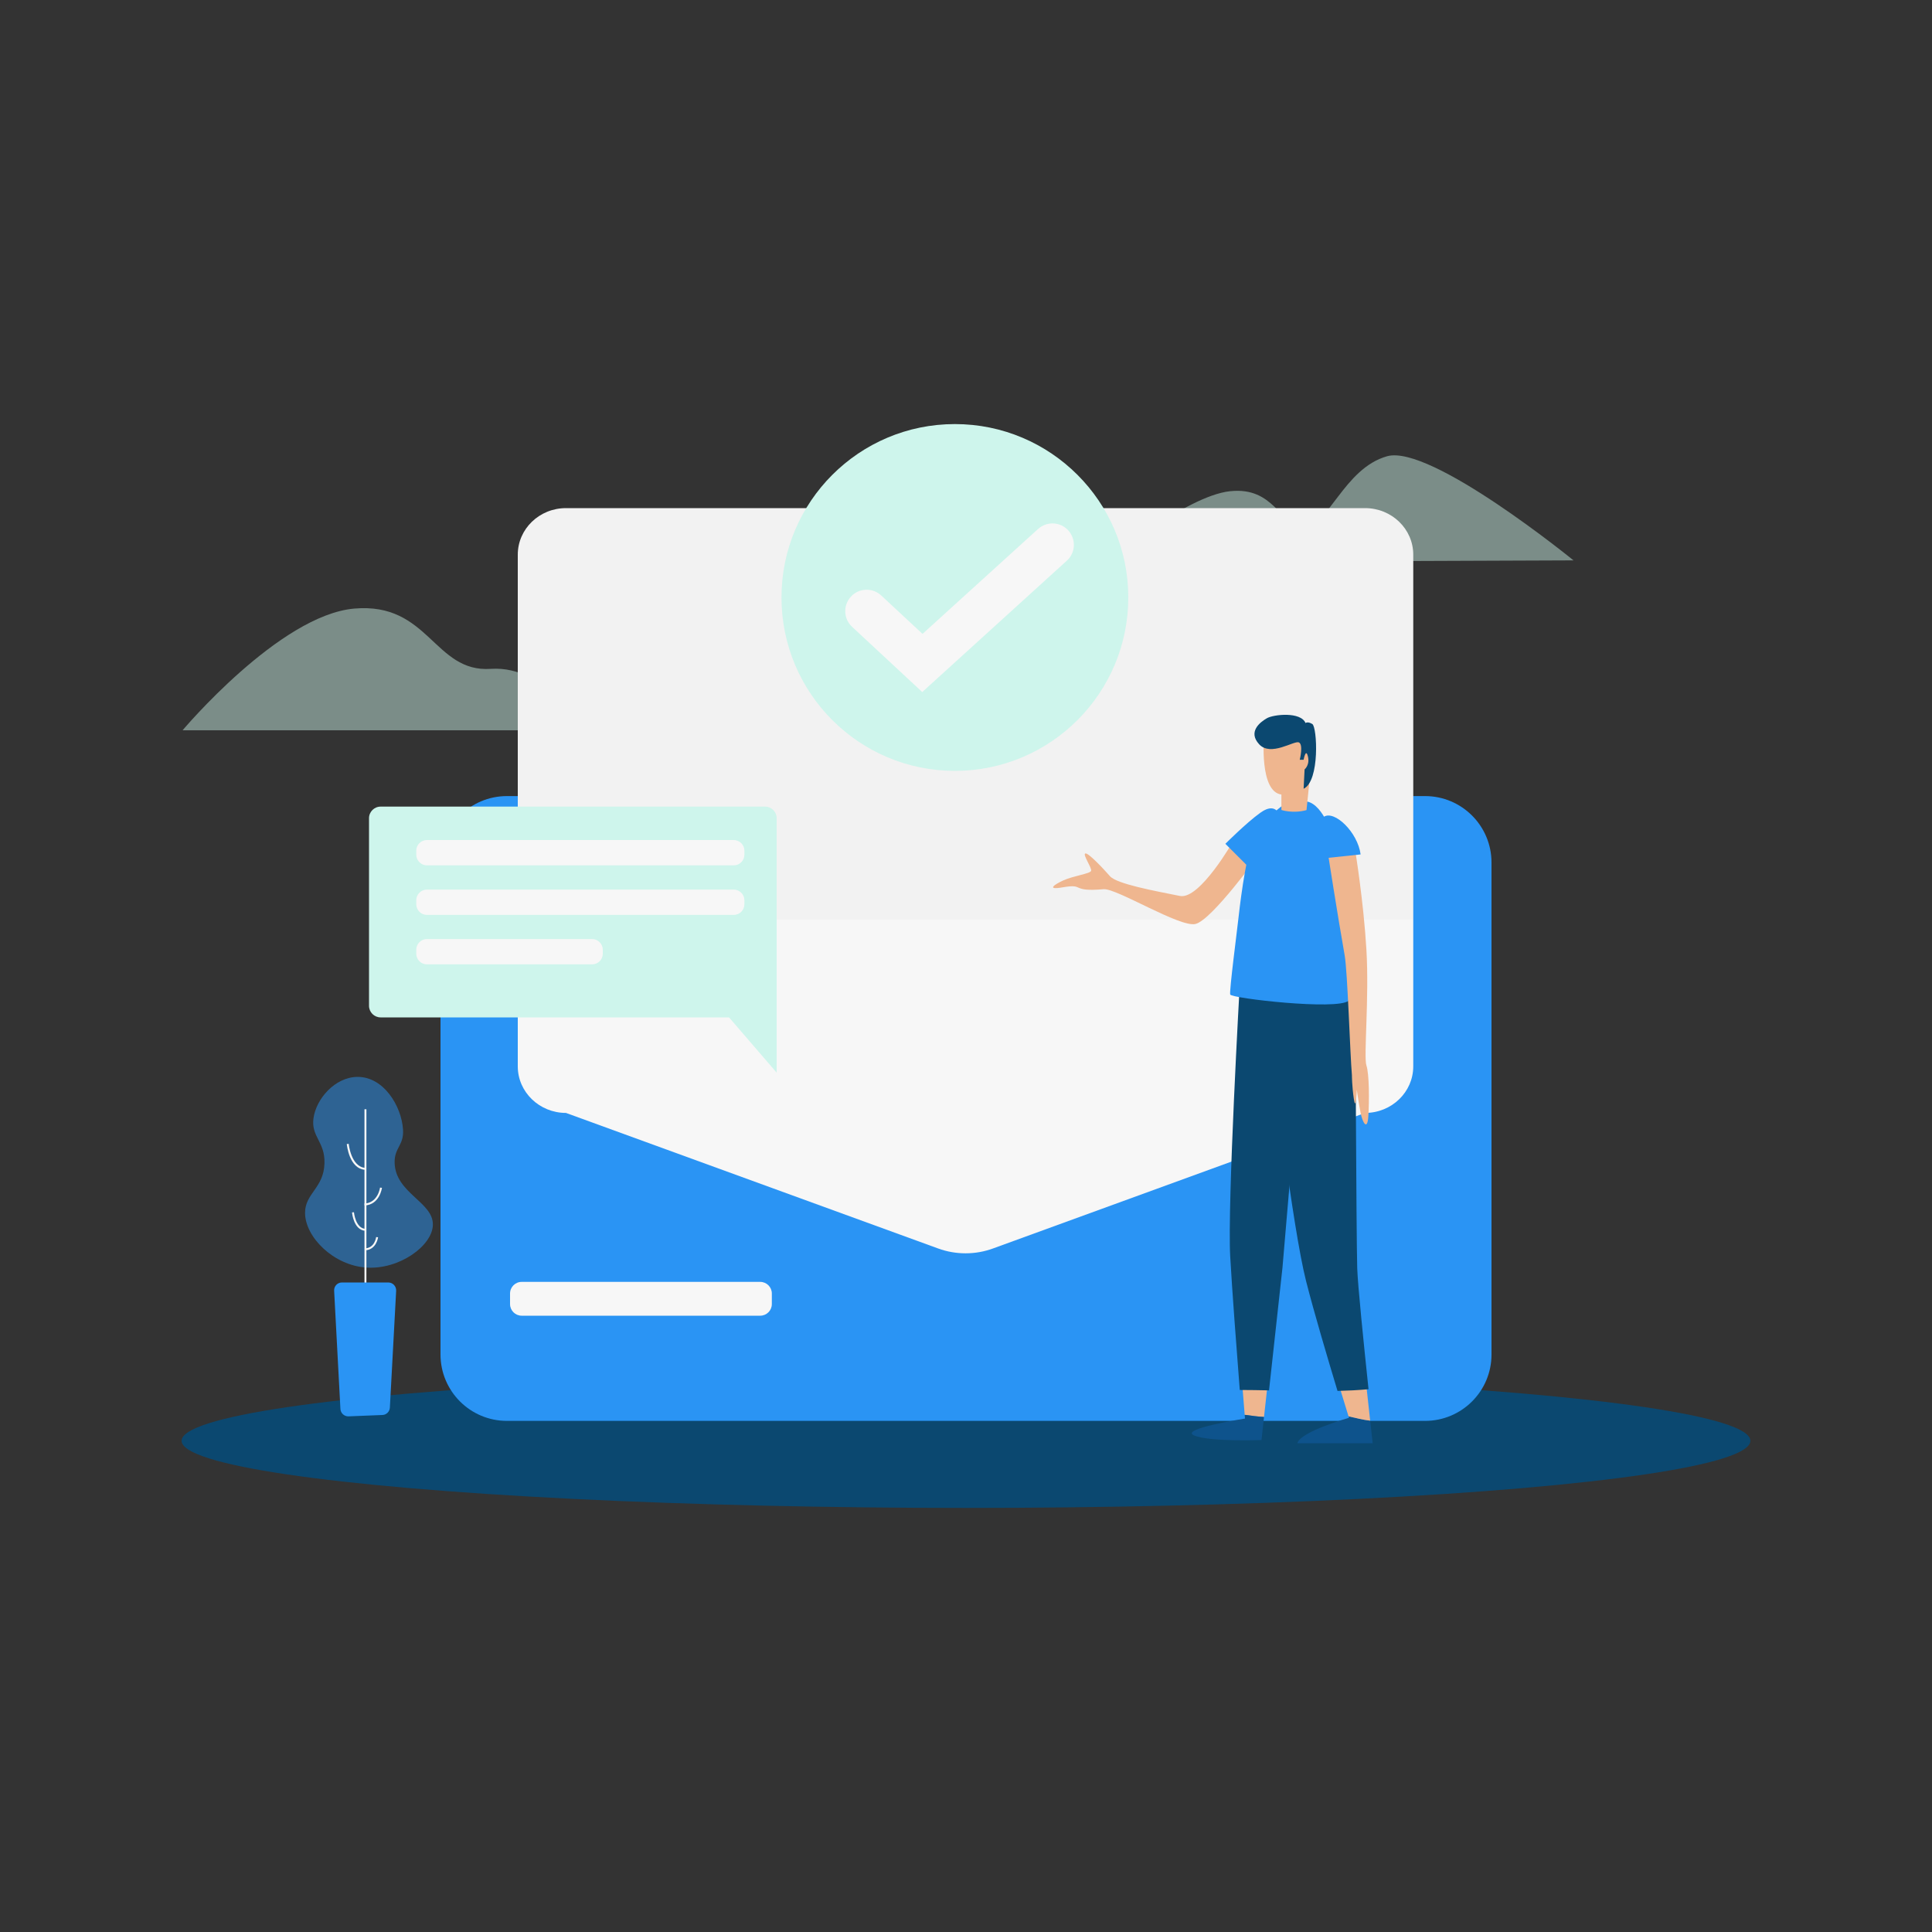 <svg xmlns="http://www.w3.org/2000/svg" xmlns:xlink="http://www.w3.org/1999/xlink" version="1.1" id="Layer_1" x="0px" y="0px" viewBox="0 0 2000 2000" style="enable-background:new 0 0 2000 2000;" xml:space="preserve">
<rect x="0" y="0" width="2000" height="2000" fill="#333333" stroke="none"/>
<style xmlns="http://www.w3.org/2000/svg" type="text/css">
	.st0{opacity:0.46;fill:#cef5ec;}
	.st1{fill:#0B4870;}
	.st2{fill:#2A94F4;}
	.st3{fill:#F2F2F2;}
	.st4{fill:#F7F7F7;}
	.st5{fill:#cef5ec;}
	.st6{fill:#EFB68F;}
	.st7{fill:#0E538C;}
	.st8{opacity:0.5;}
</style>
<g xmlns="http://www.w3.org/2000/svg" id="Floor">
	<path class="st0" d="M1145,582c0,0,82.3-68.6,128.3-73.5c46-4.9,50.9,35.3,76.4,36.3c25.5,1,41.1-59.8,86.2-72.5   c45.1-12.7,193,107.8,193,107.8L1145,582z"/>
	<path class="st0" d="M189,756h412c0,0-33.9-67.5-92.9-63.6c-59,4-63.8-69.2-141.4-62.4C289.2,636.8,189,756,189,756z"/>
	<ellipse class="st1" cx="1000" cy="1491.5" rx="812" ry="69.5"/>
</g>
<g xmlns="http://www.w3.org/2000/svg" id="Mail_Sent">
	<path class="st2" d="M1475.2,1470.9H524.8c-38,0-68.8-30.8-68.8-68.8V892.9c0-38,30.8-68.8,68.8-68.8h950.4   c38,0,68.8,30.8,68.8,68.8v509.3C1544,1440.1,1513.2,1470.9,1475.2,1470.9z"/>
	<path class="st3" d="M1463,574.2V952H536V574.2c0-26.6,22.3-48.2,49.9-48.2h827.2C1440.7,526,1463,547.6,1463,574.2z"/>
	<path class="st4" d="M1463,952v151.9c0,26.6-22.3,48.2-49.9,48.2L1028,1292.4c-18.3,6.7-38.6,6.7-56.9,0l-385.2-140.3   c-27.5,0-49.9-21.6-49.9-48.2V952H1463z"/>
	<path class="st4" d="M787,1362H540c-6.6,0-12-5.4-12-12v-11c0-6.6,5.4-12,12-12h247c6.6,0,12,5.4,12,12v11   C799,1356.6,793.6,1362,787,1362z"/>
	<g>
		<path class="st5" d="M792,1053.2H394c-6.6,0-12-5.4-12-12V847c0-6.6,5.4-12,12-12h398c6.6,0,12,5.4,12,12v194.2    C804,1047.8,798.6,1053.2,792,1053.2z"/>
		<polygon class="st5" points="737.2,1032.9 804,1110.4 804,944.1   "/>
		<path class="st4" d="M759.6,895.8H441.9c-6,0-11-5-11-11v-4.2c0-6,5-11,11-11h317.7c6,0,11,5,11,11v4.2    C770.6,890.8,765.7,895.8,759.6,895.8z"/>
		<path class="st4" d="M759.6,947.1H441.9c-6,0-11-5-11-11v-4.2c0-6,5-11,11-11h317.7c6,0,11,5,11,11v4.2    C770.6,942.1,765.7,947.1,759.6,947.1z"/>
		<path class="st4" d="M613,998.3H441.9c-6,0-11-5-11-11v-4.2c0-6,5-11,11-11H613c6,0,11,5,11,11v4.2C624,993.4,619,998.3,613,998.3    z"/>
	</g>
	<g>
		<circle class="st5" cx="988.5" cy="618.5" r="179.5"/>
		<g>
			<path class="st4" d="M954.7,716.4l-72.6-67.5c-9-8.3-9.5-22.3-1.2-31.3c8.3-9,22.3-9.5,31.3-1.2l42.8,39.8l119.6-108.6     c9.1-8.2,23.1-7.6,31.3,1.5c8.2,9.1,7.6,23.1-1.5,31.3L954.7,716.4z"/>
		</g>
	</g>
</g>
<g xmlns="http://www.w3.org/2000/svg" id="Person">
	<path class="st6" d="M1277.3,869.6c0,0-35.1,62-55.8,57.9C1194,922,1156,915,1149,907s-22.5-24.5-25.5-23.5s7,15,6,18s-18,5-29,10   c-7.7,3.5-18.8,10.3,0,7c23-4,7,5,42,2c13.4-1.1,78.9,39.8,95,36c17-4,66-72,66-72l-26-15"/>
	<g>
		<path class="st6" d="M1286.1,1434.7c1.1,13.7,1.9,24.5,2.4,30c6.6,0.8,13.3,1.9,20,2.2l3.5-31.8    C1303.4,1434.9,1294.7,1434.7,1286.1,1434.7z"/>
		<path class="st7" d="M1288.8,1468.5c0,0-68.8,10.7-52.6,17.5c16.2,6.8,69.7,4.7,69.7,4.7l2.6-23.9c-6.7-0.3-13.4-1.4-20-2.2    C1288.7,1467.2,1288.8,1468.5,1288.8,1468.5z"/>
		<path class="st1" d="M1345.5,1102.5l13-85h-75c0,0-13,229-10,283c1.9,34.4,6.7,97.4,9.9,138.4c10.1,0,20.2,0.2,30.3,0.4    l13.9-126.9L1345.5,1102.5z"/>
		<path class="st7" d="M1396.5,1467.7c0,0-50,14-53.5,26.3h78c0,0-1-9.2-2.6-23.4c-7.5-0.9-14.9-2.7-22.4-4.5    C1396.3,1467.2,1396.5,1467.7,1396.5,1467.7z"/>
		<path class="st6" d="M1386.1,1433.9c4.8,15.9,8.6,28.1,9.9,32.3c7.5,1.8,14.9,3.6,22.4,4.5c-1.2-10.6-2.6-23.9-4.2-38.3    C1404.9,1433.1,1395.5,1433.6,1386.1,1433.9z"/>
		<path class="st1" d="M1405,1313c-1-32-2-299-2-299l-102.5,9.5l4,42l13,32c0,0,20.5,173.5,34.5,228.5    c8.3,32.7,22.5,80.5,32.6,113.9c10.7-0.3,21.5-0.8,32.1-1.8C1411.6,1389.6,1405.6,1330.9,1405,1313z"/>
		<path class="st2" d="M1268.5,873.5l25,25c0,0,38-25,34-46s-14.9-16.8-23-11C1290.5,851.5,1268.5,873.5,1268.5,873.5z"/>
		<path class="st2" d="M1333.5,829.5c0,0-24,17-33,31s-16,68-18,86s-10,79-9,83S1384,1046,1396,1036s-3-47-3-87s-9.5-61.5-11.5-74.5    s-14-45-31-45S1333.5,829.5,1333.5,829.5z"/>
		<path class="st6" d="M1308.5,762.5c0,0-5,57,18,60v16c0,0,12,4,26,0.1l7-69.1c0,0-13-13-14-13S1308.5,762.5,1308.5,762.5z"/>
		<path class="st1" d="M1349.5,786.5h-4c0,0,4-16-1-18s-29,15-41,2s1-23,8-27s35-7,40,5c0,0,2-2,7,1s8,59-9,67l1-20    c0,0,6.3-5.1,3-15C1351.5,775.5,1349.5,786.5,1349.5,786.5z"/>
		<path class="st6" d="M1374.5,882.3c0,0,10.2,65.5,17.5,106.7c3,17,5.6,102.5,7.5,124c0,0,0,11.2,2,24.6c2,13.4,3-6.7,3-9    c0-2.2,1.4,10.4,4,23.5c2,10.1,7,19,8,3.4c1-15.7,1-43.7-2-52.6s3-69.4,0-119.8c-3-50.4-11.5-102.1-11.5-102.1L1374.5,882.3z"/>
		<path class="st2" d="M1370.5,888.5c0,0-11-36,0-43s35,16,38,39L1370.5,888.5z"/>
	</g>
</g>
<g xmlns="http://www.w3.org/2000/svg" id="Plant">
	<g class="st8">
		<path class="st2" d="M379.6,1312.2c-34.4-2.1-63.6-31.6-63.8-56.4c-0.2-20.5,19.5-25.8,20.1-51.7c0.6-22.3-13.9-27.3-11.4-46.3    c2.6-20,22.1-42.9,45.7-43c27-0.1,45.4,30.2,47,54.4c1.1,16.5-9,18.7-8.7,34.3c0.6,31.7,40.2,40.8,39.6,64.5    C447.6,1289.6,413.5,1314.3,379.6,1312.2z"/>
	</g>
	<g>
		<rect x="377.3" y="1148.3" class="st4" width="2" height="180.7"/>
	</g>
	<g>
		<path class="st4" d="M378.1,1211c-16.7-1.1-19-25.7-19.1-26.7l2-0.2c0,0.2,2.3,23.9,17.3,24.9L378.1,1211z"/>
	</g>
	<g>
		<path class="st2" d="M354,1327.6h47.9c4.7,0,8.4,3.9,8.2,8.6l-6.5,120.9c-0.2,4.2-3.6,7.6-7.8,7.7l-34.9,1.4    c-4.5,0.2-8.3-3.3-8.5-7.7l-6.5-122.3C345.6,1331.5,349.3,1327.6,354,1327.6z"/>
	</g>
	<g>
		<path class="st4" d="M378.1,1274.1c-12-0.8-13.6-18.2-13.7-19l2-0.2c0,0.2,1.6,16.5,11.8,17.2L378.1,1274.1z"/>
	</g>
	<g>
		<path class="st4" d="M377.4,1247.9l-0.1-2c14-0.7,16.1-16.4,16.1-16.5l2,0.2C395.4,1229.8,393.1,1247.2,377.4,1247.9z"/>
	</g>
	<g>
		<path class="st4" d="M378.1,1294.3l-0.1-2c9.9-0.5,11.3-11.3,11.4-11.7l2,0.2C391.4,1280.9,389.7,1293.7,378.1,1294.3z"/>
	</g>
</g>
</svg>